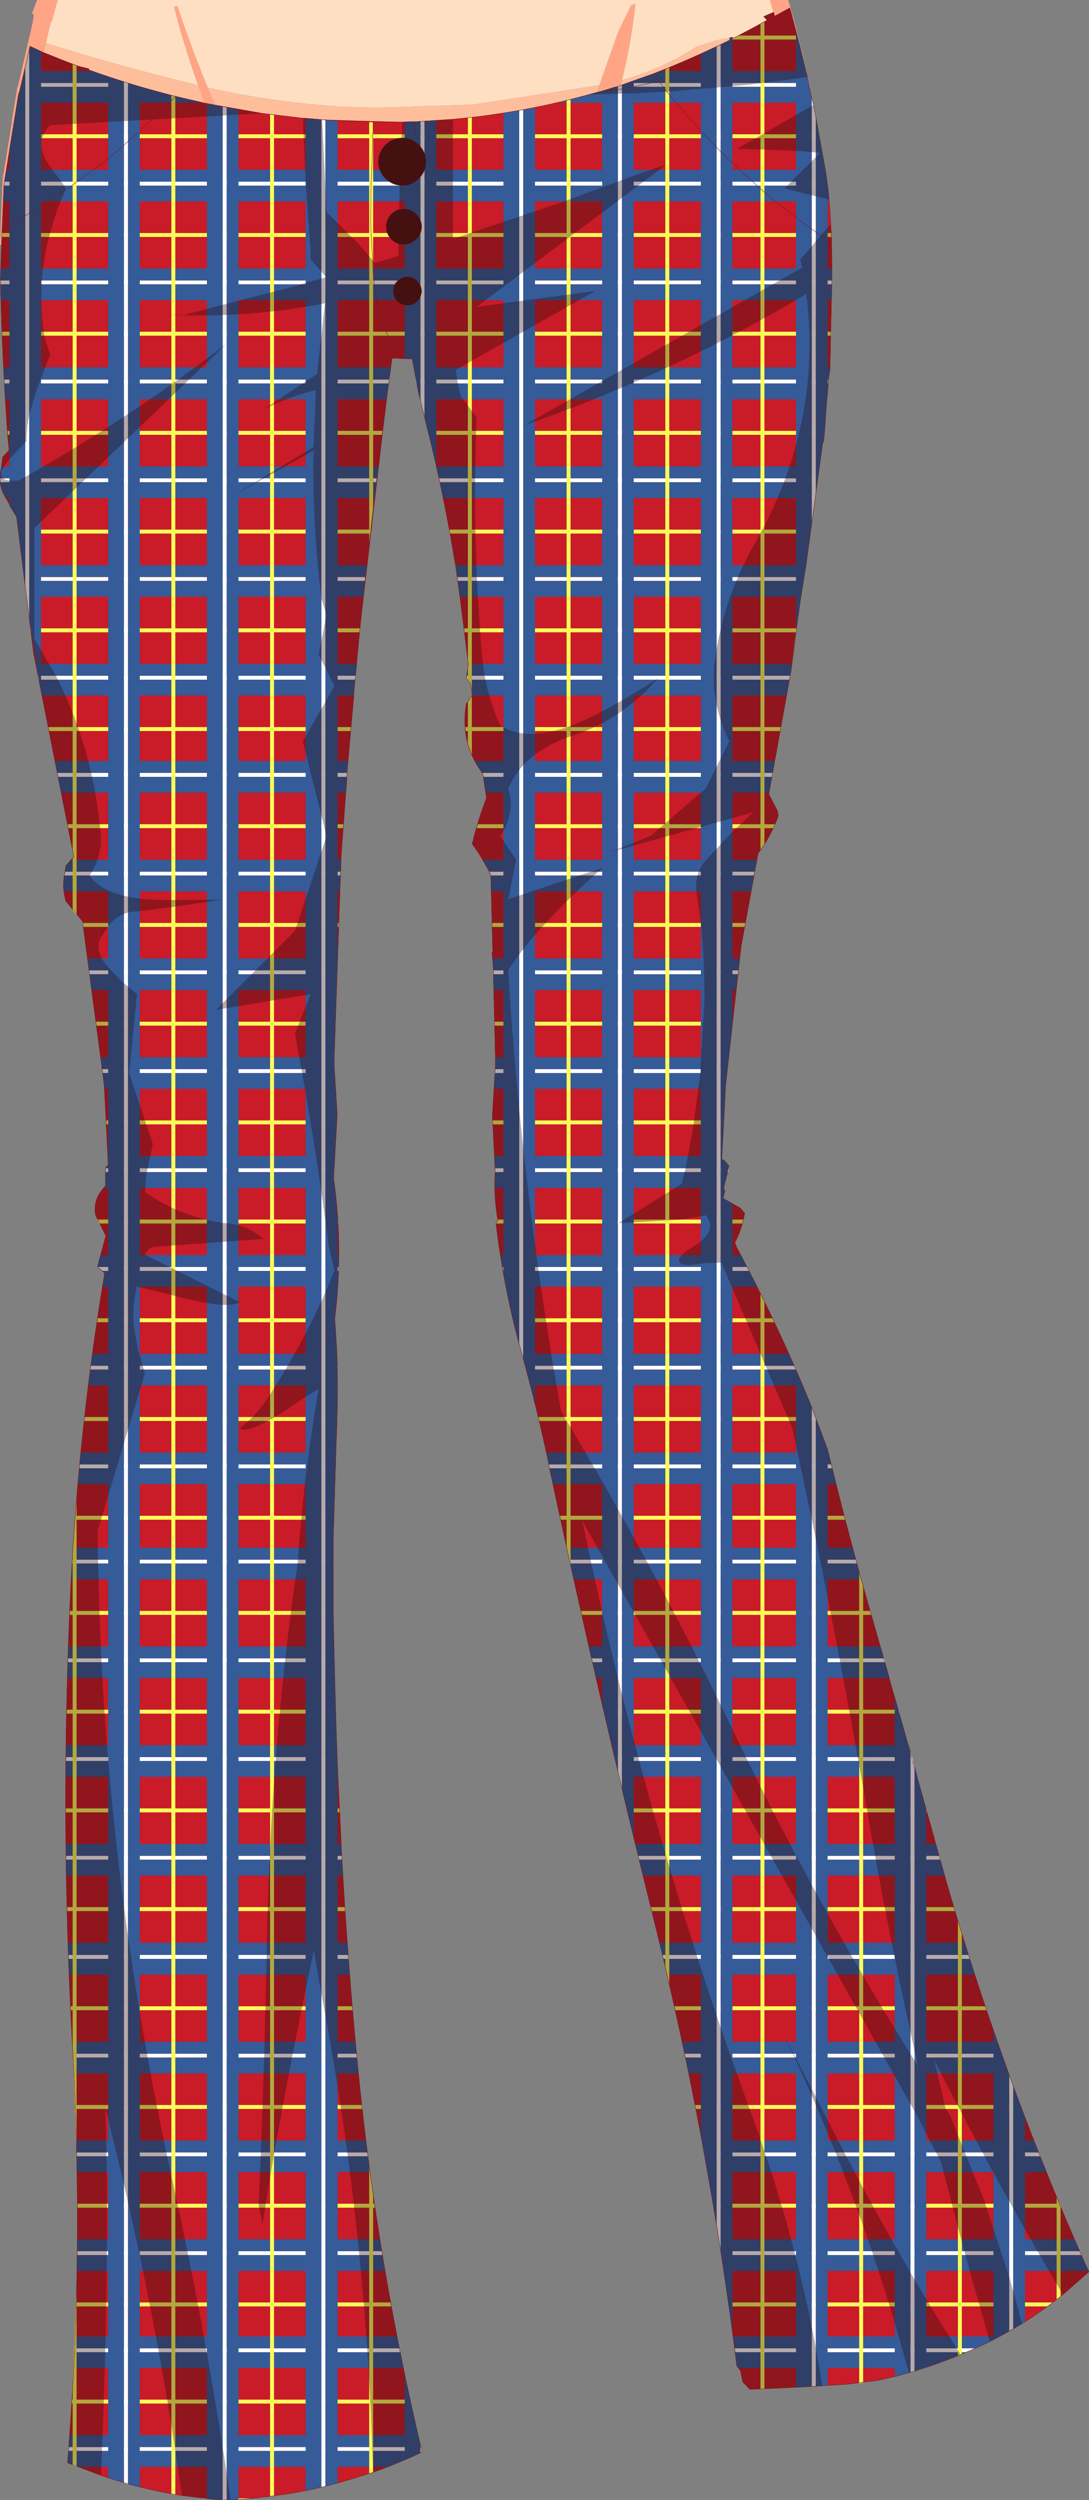<?xml version="1.0" encoding="UTF-8" standalone="no"?>
<svg xmlns:xlink="http://www.w3.org/1999/xlink" height="316.5px" width="137.9px" xmlns="http://www.w3.org/2000/svg">
  <rect width="100%" height="100%" fill="#808080" stroke="none"/>
  <g transform="matrix(1.0, 0.0, 0.0, 1.0, 68.95, 158.25)">
    <path d="M9.8 -148.1 Q11.0 -152.9 11.5 -157.75 L11.0 -157.6 9.35 -154.25 6.95 -147.45 5.85 -147.3 0.05 -146.4 -9.1 -145.0 -21.45 -144.6 -25.75 -144.75 Q-34.35 -145.3 -42.65 -147.15 -44.75 -152.25 -46.5 -157.5 L-46.9 -157.35 Q-45.6 -152.3 -43.85 -147.45 L-44.2 -147.55 Q-53.8 -149.85 -63.15 -152.8 L-62.65 -154.9 -62.6 -155.0 -62.6 -155.05 -62.55 -155.15 -62.55 -155.2 -62.5 -155.5 -62.4 -155.5 -61.65 -158.25 28.55 -158.25 29.0 -156.7 27.75 -156.15 28.2 -155.7 26.55 -154.8 23.9 -153.4 23.8 -153.55 23.45 -153.45 21.75 -153.15 19.2 -152.3 Q14.9 -149.5 9.8 -148.1" fill="#ffdfc1" fill-rule="evenodd" stroke="none"/>
    <path d="M6.95 -147.45 L9.35 -154.25 11.0 -157.6 11.5 -157.75 Q11.0 -152.9 9.8 -148.1 L9.65 -147.45 6.65 -146.55 6.95 -147.45 M29.0 -156.7 L28.55 -158.25 30.85 -158.25 31.0 -157.8 Q32.95 -150.85 34.3 -143.8 L34.05 -144.95 33.45 -147.7 33.3 -148.5 32.25 -152.8 31.15 -156.95 31.05 -157.25 29.15 -156.2 29.0 -156.7 M-61.65 -158.25 L-62.4 -155.5 -62.5 -155.5 -62.55 -155.2 -62.55 -155.15 -62.6 -155.05 -62.6 -155.0 -62.65 -154.9 -63.15 -152.8 -63.45 -151.6 -65.15 -152.4 -66.55 -146.35 -66.5 -146.5 -66.55 -146.5 -66.6 -146.35 -68.45 -134.9 -68.75 -127.25 -68.95 -127.25 -68.6 -135.75 -68.5 -136.55 -68.55 -135.9 -67.7 -141.2 -67.5 -142.65 -66.75 -147.2 -66.7 -147.35 -66.65 -147.35 -66.7 -147.2 -64.8 -155.45 -64.8 -155.55 -64.65 -156.35 -64.9 -156.55 -64.25 -158.25 -61.65 -158.25 M-43.85 -147.45 Q-45.6 -152.3 -46.9 -157.35 L-46.5 -157.5 Q-44.75 -152.25 -42.65 -147.15 L-41.7 -144.95 -43.05 -145.2 -43.85 -147.45" fill="#ffa586" fill-rule="evenodd" stroke="none"/>
    <path d="M9.8 -148.1 Q14.9 -149.5 19.2 -152.3 L21.75 -153.15 23.45 -153.45 23.45 -153.3 23.5 -153.2 Q18.65 -150.8 13.75 -148.9 L9.65 -147.45 9.8 -148.1 M-63.15 -152.8 Q-53.8 -149.85 -44.2 -147.55 L-43.85 -147.45 -43.05 -145.2 -46.7 -146.05 Q-52.3 -147.45 -57.7 -149.4 L-57.7 -149.55 -58.95 -149.85 Q-60.75 -150.5 -62.55 -151.25 L-63.45 -151.6 -63.15 -152.8 M-42.65 -147.15 Q-34.35 -145.3 -25.75 -144.75 L-21.45 -144.6 -9.1 -145.0 0.05 -146.4 5.85 -147.3 6.95 -147.45 6.65 -146.55 6.05 -146.4 5.7 -146.3 Q-2.8 -143.95 -11.6 -143.15 L-16.25 -142.85 -17.15 -142.85 -18.0 -142.8 -28.15 -143.1 -30.5 -143.3 -30.55 -143.3 -30.6 -143.3 -35.75 -143.9 -41.7 -144.95 -42.65 -147.15" fill="#febe9c" fill-rule="evenodd" stroke="none"/>
    <path d="M29.0 -156.7 L29.15 -156.2 31.05 -157.25 31.15 -156.95 32.25 -152.8 33.3 -148.5 33.45 -147.7 34.05 -144.95 34.3 -143.8 35.6 -136.55 35.9 -134.45 36.05 -133.0 36.25 -129.9 36.35 -128.1 36.35 -127.5 36.4 -125.1 36.4 -123.0 36.15 -111.4 36.0 -110.55 35.85 -108.5 35.7 -106.95 35.5 -104.0 35.35 -102.3 35.25 -102.3 33.1 -86.55 Q31.95 -80.05 31.25 -73.5 L28.4 -57.7 29.5 -55.6 29.6 -54.95 29.6 -54.9 Q28.6 -52.25 27.05 -50.2 L24.9 -38.45 22.95 -20.95 22.45 -11.5 22.8 -11.3 23.35 -10.65 22.7 -7.9 22.85 -7.4 22.6 -6.55 24.8 -5.3 25.35 -4.65 Q24.95 -2.45 24.1 -0.95 L24.3 -0.4 Q29.55 9.4 33.8 19.8 L35.85 25.25 Q38.6 36.65 41.9 48.0 L48.95 73.0 Q56.65 101.7 68.6 128.65 L68.95 129.35 65.65 132.25 Q63.15 134.25 60.45 135.95 L59.25 136.65 57.75 137.5 56.4 138.2 55.15 138.8 52.7 139.85 Q49.55 141.15 46.15 142.15 L44.7 142.55 42.3 143.1 38.35 143.6 35.2 143.8 32.75 143.95 29.6 144.1 26.0 144.25 25.1 143.3 24.8 141.85 24.35 141.3 Q20.8 112.7 13.75 84.4 6.7 56.0 0.6 27.5 L0.45 26.65 Q-1.0 19.85 -2.85 13.2 L-3.25 11.8 Q-5.25 4.25 -6.15 -3.4 L-5.9 -3.7 Q-6.45 -6.8 -6.25 -10.0 L-6.6 -17.05 -6.2 -23.6 -6.5 -35.9 -6.65 -37.65 -6.55 -37.7 -6.8 -47.5 Q-7.8 -49.55 -9.15 -51.4 -8.45 -54.4 -7.35 -57.2 L-7.8 -60.25 -8.2 -60.85 Q-10.7 -64.55 -9.9 -69.15 L-9.15 -70.25 -9.35 -71.7 -9.9 -72.4 -9.65 -74.15 -10.25 -79.05 -10.35 -79.85 -11.25 -86.6 -11.4 -87.4 Q-12.85 -96.4 -15.15 -105.25 L-16.0 -108.75 -16.15 -109.6 -16.65 -112.3 -16.75 -112.8 -17.5 -112.85 -18.1 -112.85 -18.9 -112.9 -19.1 -112.9 -19.3 -112.9 -19.5 -111.35 -19.65 -110.4 -20.05 -107.25 -20.15 -106.35 -23.4 -78.4 -24.05 -71.5 -24.15 -70.5 -24.15 -70.45 -24.15 -70.1 -25.0 -60.45 -25.05 -59.3 -25.25 -56.7 -25.55 -52.5 -25.6 -51.9 -25.7 -50.55 -25.75 -49.75 -26.65 -23.7 -26.25 -17.15 -26.7 -9.05 Q-25.45 -0.2 -26.55 8.65 L-26.3 12.75 Q-26.1 18.1 -26.35 23.6 L-26.75 36.7 -26.75 45.35 Q-26.6 58.55 -25.9 71.7 L-25.7 76.15 Q-24.95 90.05 -23.6 103.85 -21.15 128.5 -15.5 152.2 L-15.65 152.25 -16.8 152.8 -19.65 154.0 -21.7 154.75 -24.25 155.55 Q-28.15 156.75 -32.25 157.45 L-32.95 157.55 -35.65 157.9 -36.05 157.95 -36.3 158.0 -36.6 158.0 -37.9 158.15 -39.75 158.25 -41.25 158.25 -45.9 157.7 Q-51.05 156.9 -56.15 155.15 L-60.4 153.55 -60.25 151.6 Q-58.35 126.75 -59.75 101.3 -61.4 72.0 -60.0 42.85 -59.0 22.6 -55.7 2.95 L-56.6 2.1 -55.55 -1.8 -56.85 -4.4 Q-57.15 -6.1 -56.15 -7.45 L-55.6 -8.15 -55.6 -8.9 -55.6 -10.4 -55.25 -10.8 -55.75 -20.85 -58.5 -41.6 -60.6 -44.15 Q-61.05 -45.6 -60.85 -47.15 L-60.6 -48.65 -59.6 -49.8 -64.7 -75.55 -66.85 -92.8 -68.6 -95.9 Q-69.2 -97.4 -68.8 -98.95 L-68.6 -100.4 -67.8 -101.25 -67.95 -102.75 Q-68.7 -112.9 -68.9 -122.95 L-68.45 -134.9 -66.6 -146.35 -66.55 -146.5 -66.5 -146.5 -66.55 -146.35 -65.15 -152.4 -63.45 -151.6 -62.55 -151.25 Q-60.75 -150.5 -58.95 -149.85 L-57.7 -149.55 -57.7 -149.4 Q-52.3 -147.45 -46.7 -146.05 L-43.05 -145.2 -41.7 -144.95 -35.75 -143.9 -30.6 -143.3 -30.55 -143.3 -30.5 -143.3 -28.15 -143.1 -18.0 -142.8 -17.15 -142.85 -16.25 -142.85 -11.6 -143.15 Q-2.8 -143.95 5.7 -146.3 L6.05 -146.4 6.65 -146.55 9.65 -147.45 13.75 -148.9 Q18.65 -150.8 23.5 -153.2 L23.45 -153.3 23.45 -153.45 23.8 -153.55 23.9 -153.4 26.55 -154.8 28.2 -155.7 27.75 -156.15 29.0 -156.7 M-29.15 147.05 L-29.15 147.0 -29.15 147.05" fill="#c91b28" fill-rule="evenodd" stroke="none"/>
    <path d="M33.45 -147.75 L33.45 -147.7 33.55 -147.25 8.9 -147.25 9.65 -147.45 10.45 -147.75 33.45 -147.75 M35.8 -135.25 L35.85 -134.75 -68.45 -134.75 -68.45 -134.9 -68.4 -135.25 35.8 -135.25 M36.4 -122.75 L36.4 -122.25 -68.9 -122.25 -68.9 -122.75 36.4 -122.75 M35.95 -110.2 L35.9 -109.7 -16.2 -109.7 -16.3 -110.2 35.95 -110.2 M34.6 -97.7 L34.55 -97.2 -13.25 -97.2 -13.35 -97.7 34.6 -97.7 M32.9 -85.2 L32.8 -84.7 -11.0 -84.7 -11.05 -85.2 32.9 -85.2 M31.1 -72.7 L31.0 -72.2 -9.75 -72.2 -9.9 -72.4 -9.85 -72.7 31.1 -72.7 M28.9 -60.4 L28.8 -59.9 -7.75 -59.9 -7.8 -60.25 -7.9 -60.4 28.9 -60.4 M26.6 -47.9 L26.5 -47.4 -6.8 -47.4 -6.8 -47.5 -7.0 -47.9 26.6 -47.9 M24.55 -35.4 L24.5 -34.9 -6.5 -34.9 -6.5 -35.4 24.55 -35.4 M-6.3 -22.4 L-6.25 -22.9 23.15 -22.9 23.1 -22.4 -6.3 -22.4 M23.3 -10.35 L23.25 -9.85 -6.25 -9.85 -6.25 -10.0 -6.25 -10.35 23.3 -10.35 M-5.25 2.65 L-5.3 2.15 25.65 2.15 25.9 2.65 -5.25 2.65 M31.65 14.65 L31.85 15.15 -2.3 15.15 -2.45 14.65 31.65 14.65 M36.3 27.15 L36.45 27.65 0.65 27.65 0.6 27.5 0.55 27.15 36.3 27.15 M3.25 39.7 L3.15 39.2 39.45 39.2 39.55 39.7 3.25 39.7 M43.0 51.7 L43.15 52.2 6.1 52.2 5.95 51.7 43.0 51.7 M9.0 64.7 L8.85 64.2 46.55 64.2 46.7 64.7 9.0 64.7 M12.0 77.2 L11.85 76.7 50.0 76.7 50.15 77.2 12.0 77.2 M15.05 89.75 L14.95 89.25 53.7 89.25 53.85 89.75 15.05 89.75 M20.3 114.75 L20.2 114.25 62.6 114.25 62.8 114.75 20.3 114.75 M17.85 102.25 L17.75 101.75 57.9 101.75 58.05 102.25 17.85 102.25 M54.55 139.05 L53.4 139.55 24.15 139.55 24.1 139.05 54.55 139.05 M67.8 126.75 L68.0 127.25 22.4 127.25 22.35 126.75 67.8 126.75 M-66.2 -147.75 L-52.75 -147.75 -51.1 -147.25 -66.35 -147.25 -66.2 -147.75 M-19.65 -110.2 L-19.75 -109.7 -68.4 -109.7 -68.45 -110.2 -19.65 -110.2 M-68.95 -97.7 L-21.25 -97.7 -21.3 -97.2 -68.9 -97.2 -68.95 -97.7 M-22.7 -85.2 L-22.75 -84.7 -65.85 -84.7 -65.9 -85.2 -22.7 -85.2 M-64.05 -72.2 L-64.15 -72.7 -23.9 -72.7 -23.95 -72.2 -64.05 -72.2 M-25.0 -60.4 L-25.0 -59.9 -61.6 -59.9 -61.7 -60.4 -25.0 -60.4 M-26.25 -35.4 L-26.25 -34.9 -57.6 -34.9 -57.7 -35.4 -26.25 -35.4 M-25.8 -47.9 L-25.85 -47.4 -60.8 -47.4 -60.7 -47.9 -25.8 -47.9 M-55.95 -22.4 L-56.0 -22.9 -26.6 -22.9 -26.55 -22.4 -55.95 -22.4 M-55.6 -9.85 L-55.6 -10.35 -26.6 -10.35 -26.65 -9.85 -55.6 -9.85 M-26.05 2.15 L-26.05 2.65 -56.0 2.65 -56.55 2.15 -26.05 2.15 M-57.5 15.15 L-57.45 14.65 -26.2 14.65 -26.2 15.15 -57.5 15.15 M-26.5 27.15 L-26.5 27.65 -58.9 27.65 -58.85 27.15 -26.5 27.15 M-26.75 39.2 L-26.75 39.7 -59.8 39.7 -59.8 39.2 -26.75 39.2 M-26.65 51.7 L-26.65 52.2 -60.35 52.2 -60.35 51.7 -26.65 51.7 M-60.6 64.7 L-60.6 64.2 -26.25 64.2 -26.25 64.7 -60.6 64.7 M-60.6 77.2 L-60.6 76.7 -25.65 76.7 -25.65 77.2 -60.6 77.2 M-60.25 89.75 L-60.3 89.25 -24.85 89.25 -24.8 89.75 -60.25 89.75 M-23.8 101.75 L-23.75 102.25 -59.7 102.25 -59.7 101.75 -23.8 101.75 M-22.45 114.25 L-22.35 114.75 -59.25 114.75 -59.25 114.25 -22.45 114.25 M-20.6 126.75 L-20.55 127.25 -59.15 127.25 -59.15 126.75 -20.6 126.75 M-18.35 139.05 L-18.25 139.55 -59.5 139.55 -59.5 139.05 -18.35 139.05 M-60.3 152.05 L-60.25 151.6 -60.25 151.55 -15.65 151.55 -15.5 152.05 -60.3 152.05" fill="#ffffff" fill-rule="evenodd" stroke="none"/>
    <path d="M10.45 -147.75 L13.75 -148.9 14.6 -149.25 33.1 -149.25 33.3 -148.5 33.45 -147.75 10.45 -147.75 M33.55 -147.25 L34.0 -145.25 1.6 -145.25 5.7 -146.3 6.05 -146.4 6.65 -146.55 8.9 -147.25 33.55 -147.25 M-68.4 -135.25 L-68.15 -136.75 35.55 -136.75 35.6 -136.55 35.8 -135.25 -68.4 -135.25 M35.85 -134.75 L35.9 -134.45 36.05 -133.0 36.05 -132.75 -68.55 -132.75 -68.45 -134.75 35.85 -134.75 M36.4 -122.25 L36.35 -120.25 -68.85 -120.25 -68.9 -122.25 36.4 -122.25 M-68.9 -122.75 L-68.9 -122.95 -68.85 -124.25 36.4 -124.25 36.4 -123.0 36.4 -122.75 -68.9 -122.75 M-16.3 -110.2 L-16.55 -111.75 36.15 -111.75 36.15 -111.4 36.0 -110.55 35.95 -110.2 -16.3 -110.2 M35.9 -109.7 L35.85 -108.5 35.75 -107.7 -15.75 -107.7 -16.0 -108.75 -16.15 -109.6 -16.2 -109.7 35.9 -109.7 M34.55 -97.2 L34.25 -95.2 -12.8 -95.2 -13.25 -97.2 34.55 -97.2 M-13.35 -97.7 L-13.65 -99.2 34.8 -99.2 34.6 -97.7 -13.35 -97.7 M-11.05 -85.2 L-11.25 -86.6 -11.3 -86.7 33.15 -86.7 33.1 -86.55 32.9 -85.2 -11.05 -85.2 M32.8 -84.7 L32.5 -82.7 -10.7 -82.7 -11.0 -84.7 32.8 -84.7 M-9.85 -72.7 L-9.65 -74.15 -9.65 -74.2 31.35 -74.2 31.25 -73.5 31.1 -72.7 -9.85 -72.7 M31.0 -72.2 L30.65 -70.2 -9.15 -70.2 -9.15 -70.25 -9.35 -71.7 -9.75 -72.2 31.0 -72.2 M28.8 -59.9 L28.4 -57.9 -7.45 -57.9 -7.75 -59.9 28.8 -59.9 M-7.9 -60.4 L-8.2 -60.85 -8.8 -61.9 29.15 -61.9 28.9 -60.4 -7.9 -60.4 M-7.0 -47.9 L-7.85 -49.4 26.9 -49.4 26.6 -47.9 -7.0 -47.9 M26.5 -47.4 L26.15 -45.4 -6.75 -45.4 -6.8 -47.4 26.5 -47.4 M-6.5 -35.4 L-6.5 -35.9 -6.6 -36.9 24.7 -36.9 24.55 -35.4 -6.5 -35.4 M24.5 -34.9 L24.25 -32.9 -6.45 -32.9 -6.5 -34.9 24.5 -34.9 M23.1 -22.4 L22.9 -20.4 -6.4 -20.4 -6.3 -22.4 23.1 -22.4 M-6.25 -22.9 L-6.25 -24.4 23.35 -24.4 23.15 -22.9 -6.25 -22.9 M-6.25 -10.35 L-6.35 -11.9 22.5 -11.9 22.45 -11.5 22.8 -11.3 23.35 -10.65 23.3 -10.35 -6.25 -10.35 M23.25 -9.85 L22.7 -7.9 22.7 -7.85 -6.3 -7.85 -6.25 -9.85 23.25 -9.85 M25.9 2.65 L26.95 4.65 -4.85 4.65 -5.25 2.65 25.9 2.65 M-5.3 2.15 L-5.55 0.65 24.9 0.65 25.65 2.15 -5.3 2.15 M-2.45 14.65 L-2.85 13.2 -2.85 13.15 30.95 13.15 31.65 14.65 -2.45 14.65 M31.85 15.15 L32.7 17.15 -1.8 17.15 -2.3 15.15 31.85 15.15 M0.55 27.15 L0.45 26.65 0.25 25.65 35.95 25.65 36.3 27.15 0.55 27.15 M36.45 27.65 L36.95 29.65 1.05 29.65 0.65 27.65 36.45 27.65 M39.55 39.7 L40.1 41.7 3.7 41.7 3.25 39.7 39.55 39.7 M3.15 39.2 L2.85 37.7 39.05 37.7 39.45 39.2 3.15 39.2 M5.95 51.7 L5.6 50.2 42.55 50.2 43.0 51.7 5.95 51.7 M43.15 52.2 L43.7 54.2 6.55 54.2 6.1 52.2 43.15 52.2 M46.7 64.7 L47.25 66.7 9.45 66.7 9.0 64.7 46.7 64.7 M8.85 64.2 L8.5 62.7 46.15 62.7 46.55 64.2 8.85 64.2 M11.85 76.7 L11.5 75.2 49.55 75.2 50.0 76.7 11.85 76.7 M50.15 77.2 L50.7 79.2 12.5 79.2 12.0 77.2 50.15 77.2 M14.95 89.25 L14.55 87.7 53.25 87.7 53.7 89.25 14.95 89.25 M53.85 89.75 L54.5 91.75 15.55 91.75 15.05 89.75 53.85 89.75 M62.8 114.75 L63.6 116.75 20.65 116.75 20.3 114.75 62.8 114.75 M20.2 114.25 L19.95 112.75 62.0 112.75 62.6 114.25 20.2 114.25 M58.05 102.25 L58.8 104.25 18.25 104.25 17.85 102.25 58.05 102.25 M17.75 101.75 L17.4 100.25 57.35 100.25 57.9 101.75 17.75 101.75 M53.4 139.55 L52.7 139.85 48.1 141.55 24.6 141.55 24.35 141.3 24.15 139.55 53.4 139.55 M24.1 139.05 L23.9 137.55 57.6 137.55 56.4 138.2 55.15 138.8 54.55 139.05 24.1 139.05 M68.0 127.25 L68.6 128.65 68.9 129.25 22.7 129.25 22.4 127.25 68.0 127.25 M22.35 126.75 L22.1 125.25 67.15 125.25 67.8 126.75 22.35 126.75 M-66.2 -147.75 L-65.85 -149.25 -57.3 -149.25 -52.75 -147.75 -66.2 -147.75 M-51.1 -147.25 L-46.7 -146.05 -43.15 -145.25 -66.8 -145.25 -66.6 -146.35 -66.55 -146.5 -66.5 -146.5 -66.55 -146.35 -66.35 -147.25 -51.1 -147.25 M-68.45 -110.2 L-68.5 -111.75 -19.45 -111.75 -19.5 -111.35 -19.65 -110.4 -19.65 -110.2 -68.45 -110.2 M-19.75 -109.7 L-20.0 -107.7 -68.3 -107.7 -68.4 -109.7 -19.75 -109.7 M-68.95 -97.7 L-68.8 -98.95 -68.7 -99.2 -21.05 -99.2 -21.25 -97.7 -68.95 -97.7 M-21.3 -97.2 L-21.55 -95.2 -68.25 -95.2 -68.6 -95.9 -68.9 -97.2 -21.3 -97.2 M-65.9 -85.2 L-66.1 -86.7 -22.5 -86.7 -22.7 -85.2 -65.9 -85.2 M-22.75 -84.7 L-22.95 -82.7 -65.6 -82.7 -65.85 -84.7 -22.75 -84.7 M-23.95 -72.2 L-24.05 -71.5 -24.15 -70.5 -24.15 -70.45 -24.15 -70.2 -63.65 -70.2 -64.05 -72.2 -23.95 -72.2 M-64.15 -72.7 L-64.4 -74.2 -23.75 -74.2 -23.9 -72.7 -64.15 -72.7 M-25.0 -59.9 L-25.05 -59.3 -25.15 -57.9 -61.2 -57.9 -61.6 -59.9 -25.0 -59.9 M-61.7 -60.4 L-62.0 -61.9 -24.85 -61.9 -25.0 -60.45 -25.0 -60.4 -61.7 -60.4 M-57.7 -35.4 L-57.9 -36.9 -26.2 -36.9 -26.25 -35.4 -57.7 -35.4 M-26.25 -34.9 L-26.35 -32.9 -57.35 -32.9 -57.6 -34.9 -26.25 -34.9 M-60.7 -47.9 L-60.6 -48.65 -59.95 -49.4 -25.75 -49.4 -25.8 -47.9 -60.7 -47.9 M-25.85 -47.4 L-25.9 -45.4 -60.85 -45.4 -60.85 -47.15 -60.8 -47.4 -25.85 -47.4 M-26.55 -22.4 L-26.45 -20.4 -55.75 -20.4 -55.95 -22.4 -26.55 -22.4 M-56.0 -22.9 L-56.2 -24.4 -26.6 -24.4 -26.6 -22.9 -56.0 -22.9 M-55.6 -10.35 L-55.6 -10.4 -55.25 -10.8 -55.3 -11.9 -26.55 -11.9 -26.6 -10.35 -55.6 -10.35 M-26.65 -9.85 L-26.7 -9.05 -26.55 -7.85 -55.8 -7.85 -55.6 -8.15 -55.6 -8.9 -55.6 -9.85 -26.65 -9.85 M-26.05 2.65 L-26.15 4.65 -55.95 4.65 -55.7 2.95 -56.0 2.65 -26.05 2.65 M-56.55 2.15 L-56.6 2.1 -56.25 0.65 -26.05 0.65 -26.05 2.15 -56.55 2.15 M-26.2 15.15 L-26.2 17.15 -57.75 17.15 -57.5 15.15 -26.2 15.15 M-57.45 14.65 L-57.25 13.15 -26.25 13.15 -26.2 14.65 -57.45 14.65 M-26.5 27.65 L-26.6 29.65 -59.1 29.65 -58.9 27.65 -26.5 27.65 M-58.85 27.15 L-58.7 25.65 -26.45 25.65 -26.5 27.15 -58.85 27.15 M-26.75 39.7 L-26.75 41.7 -59.95 41.7 -59.8 39.7 -26.75 39.7 M-59.8 39.2 L-59.7 37.7 -26.75 37.7 -26.75 39.2 -59.8 39.2 M-60.35 51.7 L-60.3 50.2 -26.65 50.2 -26.65 51.7 -60.35 51.7 M-26.65 52.2 L-26.6 54.2 -60.4 54.2 -60.35 52.2 -26.65 52.2 M-26.25 64.7 L-26.15 66.7 -60.65 66.7 -60.6 64.7 -26.25 64.7 M-60.6 64.2 L-60.6 62.7 -26.3 62.7 -26.25 64.2 -60.6 64.2 M-60.6 76.7 L-60.6 75.2 -25.75 75.2 -25.7 76.15 -25.65 76.7 -60.6 76.7 M-25.65 77.2 L-25.5 79.2 -60.55 79.2 -60.6 77.2 -25.65 77.2 M-60.3 89.25 L-60.35 87.7 -24.95 87.7 -24.85 89.25 -60.3 89.25 M-24.8 89.75 L-24.65 91.75 -60.2 91.75 -60.25 89.75 -24.8 89.75 M-23.75 102.25 L-23.6 103.85 -23.55 104.25 -59.6 104.25 -59.7 102.25 -23.75 102.25 M-59.7 101.75 L-59.75 101.3 -59.8 100.25 -23.95 100.25 -23.8 101.75 -59.7 101.75 M-22.35 114.75 L-22.1 116.75 -59.2 116.75 -59.25 114.75 -22.35 114.75 M-59.25 114.25 L-59.25 112.75 -22.6 112.75 -22.45 114.25 -59.25 114.25 M-20.55 127.25 L-20.2 129.25 -59.2 129.25 -59.15 127.25 -20.55 127.25 M-59.15 126.75 L-59.15 125.25 -20.85 125.25 -20.6 126.75 -59.15 126.75 M-18.25 139.55 L-17.85 141.55 -59.6 141.55 -59.5 139.55 -18.25 139.55 M-59.5 139.05 L-59.45 137.55 -18.65 137.55 -18.35 139.05 -59.5 139.05 M-60.25 151.55 L-60.15 150.05 -16.0 150.05 -15.65 151.55 -60.25 151.55 M-15.5 152.05 L-15.5 152.2 -15.65 152.25 -16.8 152.8 -19.65 154.0 -19.85 154.05 -59.15 154.05 -60.4 153.55 -60.3 152.05 -15.5 152.05" fill="#355b99" fill-rule="evenodd" stroke="none"/>
    <path d="M24.55 -153.75 L32.0 -153.75 32.15 -153.25 23.45 -153.25 23.45 -153.3 23.45 -153.45 23.8 -153.55 23.9 -153.4 24.55 -153.75 M34.85 -140.75 L-67.5 -140.75 -67.45 -141.25 34.75 -141.25 34.85 -140.75 M36.35 -128.25 L-68.7 -128.25 -68.7 -128.75 36.3 -128.75 36.35 -128.25 M36.3 -115.75 L-68.7 -115.75 -68.7 -116.25 36.3 -116.25 36.3 -115.75 M35.45 -103.2 L-14.6 -103.2 -14.75 -103.7 35.45 -103.7 35.45 -103.2 M33.65 -90.7 L-11.95 -90.7 -12.05 -91.2 33.75 -91.2 33.65 -90.7 M31.85 -78.2 L-10.15 -78.2 -10.2 -78.7 31.9 -78.7 31.85 -78.2 M29.85 -65.7 L-10.0 -65.7 -10.05 -66.2 29.95 -66.2 29.85 -65.7 M29.0 -53.4 L-8.6 -53.4 -8.45 -53.9 29.2 -53.9 29.0 -53.4 M25.35 -40.9 L-6.65 -40.9 -6.65 -41.4 25.45 -41.4 25.35 -40.9 M23.75 -28.4 L-6.35 -28.4 -6.35 -28.9 23.8 -28.9 23.75 -28.4 M22.7 -15.9 L-6.55 -15.9 -6.6 -16.4 22.7 -16.4 22.7 -15.9 M25.05 -3.35 L-6.15 -3.35 -6.15 -3.4 -5.9 -3.7 -5.95 -3.85 25.2 -3.85 25.05 -3.35 M41.4 46.2 L4.7 46.2 4.6 45.7 41.25 45.7 41.4 46.2 M29.1 9.15 L-3.9 9.15 -4.0 8.65 28.9 8.65 29.1 9.15 M34.5 21.65 L-0.65 21.65 -0.8 21.15 34.3 21.15 34.5 21.65 M1.95 33.65 L37.95 33.65 38.1 34.15 2.05 34.15 1.95 33.65 M7.45 58.2 L44.85 58.2 45.0 58.7 7.6 58.7 7.45 58.2 M10.4 70.7 L48.35 70.7 48.45 71.2 10.55 71.2 10.4 70.7 M13.45 83.2 L51.85 83.2 52.0 83.7 13.6 83.7 13.45 83.2 M16.45 95.75 L55.8 95.75 56.0 96.25 16.55 96.25 16.45 95.75 M65.45 121.25 L21.45 121.25 21.35 120.75 65.25 120.75 65.45 121.25 M60.45 108.75 L19.15 108.75 19.05 108.25 60.25 108.25 60.45 108.75 M63.65 133.75 L23.35 133.75 23.3 133.25 64.35 133.25 63.65 133.75 M-68.0 -103.7 L-20.5 -103.7 -20.55 -103.2 -67.95 -103.2 -68.0 -103.7 M-22.05 -90.7 L-66.6 -90.7 -66.65 -91.2 -22.0 -91.2 -22.05 -90.7 M-23.4 -78.4 L-23.4 -78.2 -65.0 -78.2 -65.1 -78.7 -23.35 -78.7 -23.4 -78.4 M-24.55 -65.7 L-62.75 -65.7 -62.85 -66.2 -24.5 -66.2 -24.55 -65.7 M-25.5 -53.4 L-60.3 -53.4 -60.4 -53.9 -25.45 -53.9 -25.5 -53.4 M-58.5 -41.4 L-26.05 -41.4 -26.05 -40.9 -58.4 -40.9 -58.5 -41.4 M-56.8 -28.9 L-26.45 -28.9 -26.5 -28.4 -56.75 -28.4 -56.8 -28.9 M-55.55 -16.4 L-26.3 -16.4 -26.35 -15.9 -55.5 -15.9 -55.55 -16.4 M-56.6 -3.85 L-26.15 -3.85 -26.15 -3.35 -56.4 -3.35 -56.6 -3.85 M-26.5 9.15 L-56.65 9.15 -56.6 8.65 -26.55 8.65 -26.5 9.15 M-26.25 21.65 L-58.3 21.65 -58.25 21.15 -26.25 21.15 -26.25 21.65 M-26.7 34.15 L-59.45 34.15 -59.4 33.65 -26.7 33.65 -26.7 34.15 M-26.75 46.2 L-60.15 46.2 -60.1 45.7 -26.75 45.7 -26.75 46.2 M-60.5 58.2 L-26.45 58.2 -26.45 58.7 -60.5 58.7 -60.5 58.2 M-60.65 70.7 L-25.95 70.7 -25.95 71.2 -60.65 71.2 -60.65 70.7 M-60.45 83.2 L-25.25 83.2 -25.25 83.7 -60.45 83.7 -60.45 83.2 M-60.0 95.75 L-24.35 95.75 -24.3 96.25 -60.0 96.25 -60.0 95.75 M-23.05 108.75 L-59.4 108.75 -59.4 108.25 -23.1 108.25 -23.05 108.75 M-21.45 121.25 L-59.15 121.25 -59.15 120.75 -21.55 120.75 -21.45 121.25 M-16.9 146.05 L-59.85 146.05 -59.85 145.55 -17.0 145.55 -16.9 146.05 M-19.4 133.75 L-59.3 133.75 -59.3 133.25 -19.5 133.25 -19.4 133.75 M-43.35 158.05 L-37.1 158.05 -37.9 158.15 -39.75 158.25 -41.25 158.25 -43.35 158.05" fill="#fbfb59" fill-rule="evenodd" stroke="none"/>
    <path d="M22.3 -152.6 L23.5 -153.2 23.45 -153.3 23.45 -153.45 23.8 -153.55 23.8 -28.8 22.95 -20.95 22.45 -11.5 22.8 -11.3 23.35 -10.65 22.7 -7.9 22.85 -7.4 22.6 -6.55 23.8 -5.9 23.8 137.05 22.3 126.65 22.3 -152.6 M21.8 123.55 L19.8 112.1 19.8 -151.45 21.8 -152.35 21.8 123.55 M33.85 -92.1 L33.1 -86.55 31.85 -78.5 31.85 -154.3 32.25 -152.8 33.3 -148.5 33.45 -147.7 33.85 -145.9 33.85 -92.1 M34.35 -143.5 L35.6 -136.55 35.85 -134.8 35.85 -108.85 35.85 -108.5 35.7 -106.95 35.5 -104.0 35.35 -102.3 35.25 -102.3 34.35 -95.8 34.35 -143.5 M9.8 -147.5 L11.3 -148.05 11.3 74.45 9.8 68.2 9.8 -147.5 M9.3 66.1 L7.3 57.55 7.3 -146.75 9.3 -147.35 9.3 66.1 M34.35 21.3 L35.85 25.25 35.85 25.35 35.85 143.75 35.2 143.8 34.35 143.85 34.35 21.3 M33.85 143.9 L32.75 143.95 31.85 144.0 31.85 15.2 33.8 19.8 33.85 19.95 33.85 143.9 M46.85 65.35 L48.35 70.8 48.35 141.45 46.85 141.95 46.85 65.35 M46.35 142.1 L46.15 142.15 44.7 142.55 44.35 142.65 44.35 56.5 46.35 63.55 46.35 142.1 M59.35 105.85 L60.85 109.85 60.85 135.65 60.45 135.95 59.35 136.6 59.35 105.85 M58.85 136.85 L57.75 137.5 56.85 137.95 56.85 98.8 58.85 104.45 58.85 136.85 M-65.25 -151.95 L-65.15 -152.4 -63.75 -151.75 -63.75 -70.7 -65.25 -79.9 -65.25 -151.95 M-65.75 -83.85 L-66.85 -92.8 -67.75 -94.15 -67.75 -139.4 -66.6 -146.35 -66.55 -146.5 -66.5 -146.5 -66.55 -146.35 -65.75 -149.8 -65.75 -83.85 M-52.75 -147.75 L-51.25 -147.3 -51.25 156.65 -52.75 156.25 -52.75 -147.75 M-53.25 156.1 L-55.25 155.45 -55.25 -148.55 -53.25 -147.9 -53.25 156.1 M-40.75 158.25 L-41.25 158.25 -42.75 158.15 -42.75 -145.15 -41.7 -144.95 -40.75 -144.75 -40.75 158.25 M-40.25 -144.65 L-38.75 -144.4 -38.75 158.2 -39.75 158.25 -40.25 158.25 -40.25 -144.65 M-2.7 -144.35 L-1.2 -144.65 -1.2 19.55 -2.7 13.75 -2.7 -144.35 M-3.2 11.95 L-3.25 11.8 Q-4.4 7.4 -5.2 3.0 L-5.2 -143.95 -3.2 -144.25 -3.2 11.95 M-15.7 -107.45 L-16.0 -108.75 -16.15 -109.6 -16.65 -112.3 -16.75 -112.8 -17.5 -112.85 -17.7 -112.85 -17.7 -142.8 -17.15 -142.85 -16.25 -142.85 -15.7 -142.9 -15.7 -107.45 M-15.2 -142.9 L-13.7 -143.0 -13.7 -99.25 -15.15 -105.25 -15.2 -105.45 -15.2 -142.9 M-27.75 -143.05 L-26.2 -142.95 -26.2 -37.1 -26.65 -23.7 -26.25 -17.15 -26.7 -9.05 -26.2 -4.2 -26.2 4.95 -26.55 8.65 -26.3 12.75 Q-26.1 18.1 -26.35 23.6 L-26.75 36.7 -26.75 45.35 -26.2 65.8 -26.2 156.1 -27.75 156.5 -27.75 -143.05 M-28.25 156.65 L-30.25 157.05 -30.25 -143.25 -28.25 -143.1 -28.25 156.65 M-15.7 152.3 L-16.8 152.8 -17.7 153.2 -17.7 142.4 -15.7 151.35 -15.7 152.3" fill="#355b99" fill-rule="evenodd" stroke="none"/>
    <path d="M22.3 126.65 L21.8 123.55 21.8 -152.35 22.3 -152.6 22.3 126.65 M33.85 -145.9 L34.05 -144.95 34.3 -143.8 34.35 -143.5 34.35 -95.8 33.85 -92.1 33.85 -145.9 M9.8 68.2 L9.3 66.1 9.3 -147.35 9.65 -147.45 9.8 -147.5 9.8 68.2 M34.35 143.85 L33.85 143.9 33.85 19.95 34.35 21.3 34.35 143.85 M46.35 63.55 L46.85 65.35 46.85 141.95 46.35 142.1 46.35 63.55 M58.85 104.45 L59.35 105.85 59.35 136.6 59.25 136.65 58.85 136.85 58.85 104.45 M-65.25 -79.9 L-65.75 -83.85 -65.75 -149.8 -65.25 -151.95 -65.25 -79.9 M-53.25 -147.9 L-52.75 -147.75 -52.75 156.25 -53.25 156.1 -53.25 -147.9 M-40.75 -144.75 L-40.25 -144.65 -40.25 158.25 -40.75 158.25 -40.75 -144.75 M-3.2 -144.25 L-2.7 -144.35 -2.7 13.75 -2.85 13.2 -3.2 11.95 -3.2 -144.25 M-15.7 -142.9 L-15.2 -142.9 -15.2 -105.45 -15.7 -107.45 -15.7 -142.9 M-28.25 -143.1 L-28.15 -143.1 -27.75 -143.05 -27.75 156.5 -28.25 156.65 -28.25 -143.1 M-15.7 151.35 L-15.5 152.2 -15.65 152.25 -15.7 152.3 -15.7 151.35" fill="#ffffff" fill-rule="evenodd" stroke="none"/>
    <path d="M15.8 -149.7 L15.8 92.95 15.3 90.8 15.3 -149.5 15.8 -149.7 M27.75 -156.15 L27.85 -156.2 27.85 -156.05 27.75 -156.15 M27.85 -155.5 L27.85 -51.35 27.35 -50.65 27.35 -155.25 27.85 -155.5 M3.3 -145.65 L3.3 39.9 2.8 37.65 2.8 -145.55 3.3 -145.65 M27.85 6.55 L27.85 144.2 27.35 144.2 27.35 5.55 27.85 6.55 M40.35 42.6 L40.35 143.4 39.85 143.5 39.85 40.8 40.35 42.6 M52.85 86.55 L52.85 139.8 52.7 139.85 52.35 140.0 52.35 84.9 52.85 86.55 M65.35 121.1 L65.35 132.5 64.85 132.9 64.85 119.9 65.35 121.1 M-59.25 -149.95 L-59.25 -42.4 -59.75 -43.0 -59.75 -49.65 -59.6 -49.8 -59.75 -50.45 -59.75 -150.15 -59.25 -149.95 M-46.75 -146.05 L-46.75 157.6 -47.25 157.5 -47.25 -146.2 -46.75 -146.05 M-9.2 -143.4 L-9.2 -70.6 -9.35 -71.7 -9.7 -72.1 -9.7 -73.8 -9.65 -74.15 -9.7 -74.55 -9.7 -143.35 -9.2 -143.4 M-21.7 -142.8 L-21.7 -93.95 -22.2 -89.6 -22.2 -142.8 -21.7 -142.8 M-34.25 -143.7 L-34.25 157.75 -34.75 157.8 -34.75 -143.75 -34.25 -143.7 M-9.2 -70.15 L-9.2 -62.65 -9.7 -64.05 -9.7 -69.4 -9.2 -70.15 M-59.25 31.4 L-59.25 114.2 -59.75 101.3 -59.75 38.35 -59.25 31.4 M-21.7 119.65 L-21.7 154.75 -22.2 154.9 -22.2 116.0 -21.7 119.65 M-59.25 131.1 L-59.25 154.05 -59.75 153.85 -59.75 143.8 -59.25 131.1" fill="#fbfb59" fill-rule="evenodd" stroke="none"/>
    <path d="M29.15 -156.2 L31.05 -157.25 31.15 -156.95 32.25 -152.8 33.3 -148.5 31.1 -148.2 25.65 -147.5 15.5 -146.65 11.65 -146.45 9.35 -146.4 6.55 -146.3 5.7 -146.3 6.05 -146.4 6.65 -146.55 9.65 -147.45 13.75 -148.9 Q18.65 -150.8 23.5 -153.2 L23.45 -153.3 23.45 -153.45 23.8 -153.55 23.9 -153.4 26.55 -154.8 28.2 -155.7 27.75 -156.15 29.0 -156.7 29.15 -156.2 M34.05 -144.95 L34.3 -143.8 35.6 -136.55 35.9 -134.45 36.05 -133.0 35.95 -133.0 30.55 -134.35 30.4 -134.4 34.9 -138.9 32.65 -139.1 28.3 -139.3 24.6 -139.4 24.4 -139.4 34.05 -144.95 M32.4 -125.4 L36.25 -129.9 36.35 -128.1 36.35 -127.5 36.4 -125.1 36.4 -123.0 36.15 -111.4 36.0 -110.55 35.85 -108.5 35.7 -106.95 35.5 -104.0 35.35 -102.3 35.25 -102.3 33.1 -86.55 Q31.95 -80.05 31.25 -73.5 L28.4 -57.7 29.5 -55.6 29.6 -54.95 29.6 -54.9 Q28.6 -52.25 27.05 -50.2 L24.9 -38.45 22.95 -20.95 22.45 -11.5 22.8 -11.3 23.35 -10.65 22.7 -7.9 22.85 -7.4 22.6 -6.55 24.8 -5.3 25.35 -4.65 Q24.95 -2.45 24.1 -0.95 L24.3 -0.4 Q29.55 9.4 33.8 19.8 L35.85 25.25 Q38.6 36.65 41.9 48.0 L48.95 73.0 Q56.65 101.7 68.6 128.65 L68.95 129.35 65.65 132.25 63.9 129.3 Q56.2 116.1 49.35 102.55 L50.8 108.75 51.35 109.55 55.7 120.4 58.95 130.35 59.55 132.5 60.45 135.95 59.25 136.65 57.75 137.5 56.4 138.2 55.2 134.0 Q52.55 124.8 50.25 115.55 L46.95 109.2 4.8 34.3 Q12.55 72.05 25.95 108.7 31.7 124.35 34.5 139.75 L35.2 143.8 32.75 143.95 29.6 144.1 26.0 144.25 25.1 143.3 24.8 141.85 24.35 141.3 Q20.8 112.7 13.75 84.4 6.7 56.0 0.6 27.5 L0.45 26.65 Q-1.0 19.85 -2.85 13.2 L-3.25 11.8 Q-5.25 4.25 -6.15 -3.4 L-5.9 -3.7 Q-6.45 -6.8 -6.25 -10.0 L-6.6 -17.05 -6.2 -23.6 -6.5 -35.9 -6.65 -37.65 -6.55 -37.7 -6.8 -47.5 Q-7.8 -49.55 -9.15 -51.4 -8.45 -54.4 -7.35 -57.2 L-7.8 -60.25 -8.2 -60.85 Q-10.7 -64.55 -9.9 -69.15 L-9.15 -70.25 -9.35 -71.7 -9.9 -72.4 -9.65 -74.15 -10.25 -79.05 -10.35 -79.85 -11.25 -86.6 -11.4 -87.4 Q-12.85 -96.4 -15.15 -105.25 L-16.0 -108.75 -16.15 -109.6 -16.65 -112.3 -16.75 -112.8 -17.5 -112.85 -18.1 -112.85 -18.9 -112.9 -19.1 -112.9 -19.3 -112.9 -19.5 -111.35 -19.65 -110.4 -20.05 -107.25 -20.15 -106.35 -23.4 -78.4 -24.05 -71.5 -24.15 -70.5 -24.15 -70.45 -24.15 -70.1 -25.0 -60.45 -25.05 -59.3 -25.25 -56.7 -25.55 -52.5 -25.6 -51.9 -25.7 -50.55 -25.75 -49.75 -26.65 -23.7 -26.25 -17.15 -26.7 -9.05 Q-25.45 -0.2 -26.55 8.65 L-26.3 12.75 Q-26.1 18.1 -26.35 23.6 L-26.75 36.7 -26.75 45.35 Q-26.6 58.55 -25.9 71.7 L-25.7 76.15 Q-24.95 90.05 -23.6 103.85 -21.15 128.5 -15.5 152.2 L-15.65 152.25 -16.8 152.8 -19.65 154.0 -21.7 154.75 -21.85 150.45 Q-22.9 122.55 -28.05 95.25 L-28.45 93.15 -29.2 88.6 -29.65 90.75 Q-33.7 110.15 -35.7 123.35 L-36.2 120.95 Q-35.45 104.25 -35.15 87.55 -34.7 63.25 -31.25 39.6 -30.5 28.65 -28.6 17.6 L-30.5 18.75 Q-37.15 23.45 -38.6 22.6 -36.5 20.95 -35.15 18.9 -29.9 10.9 -26.6 2.6 L-27.3 -0.4 Q-29.05 -13.85 -31.6 -27.4 L-29.6 -32.4 -41.6 -30.4 -31.6 -40.4 -27.6 -52.4 -30.6 -64.4 -26.6 -71.4 -28.6 -75.4 -27.6 -80.4 -28.25 -82.45 Q-29.4 -91.65 -29.25 -101.2 L-39.6 -95.4 -29.25 -101.65 -28.95 -108.85 -29.45 -108.75 Q-32.65 -107.9 -35.6 -106.4 L-28.8 -110.9 -27.8 -119.85 Q-37.5 -117.95 -47.6 -118.4 L-45.6 -118.4 -31.3 -122.1 -31.05 -122.2 -27.65 -123.15 -29.6 -125.4 -29.65 -127.25 -29.7 -127.4 -29.7 -127.55 -30.2 -134.55 -30.6 -143.3 -30.55 -143.3 -30.5 -143.3 -28.15 -143.1 -27.6 -131.4 -24.6 -128.4 -23.45 -127.25 -23.2 -126.95 -22.3 -125.95 -21.5 -124.95 -18.5 -125.85 -18.5 -127.25 -18.35 -134.15 -18.35 -135.4 -18.0 -142.8 -17.15 -142.85 -16.25 -142.85 -11.6 -143.15 -11.6 -135.15 -11.6 -128.0 2.5 -132.75 4.35 -133.45 12.4 -136.4 15.4 -137.4 -8.6 -119.4 6.4 -121.4 -11.2 -111.45 Q-11.1 -109.95 -10.6 -108.1 L-8.6 -105.4 Q-9.2 -89.6 -7.9 -75.2 -7.5 -70.55 -5.6 -66.4 -1.55 -63.85 5.85 -67.45 10.15 -69.6 14.4 -72.4 9.7 -67.05 3.5 -65.1 -2.65 -63.05 -4.6 -58.4 -4.1 -56.9 -4.35 -55.5 -4.6 -53.9 -5.6 -52.4 L-3.6 -49.4 -4.6 -44.4 7.4 -48.4 Q3.4 -44.95 -0.2 -41.0 -2.6 -38.45 -4.6 -35.4 -2.9 -7.55 2.1 20.45 14.0 40.2 24.05 61.2 34.6 83.25 47.3 103.3 43.6 87.05 40.8 70.65 37.65 52.45 33.9 34.35 L31.4 22.6 22.4 1.6 20.4 1.65 18.5 1.9 Q16.3 1.95 17.4 0.6 L17.95 0.15 18.5 -0.2 Q22.15 -2.3 20.4 -4.4 L17.35 -3.85 9.4 -3.4 17.4 -8.4 17.65 -9.5 17.85 -10.25 18.8 -15.3 19.7 -22.15 20.25 -31.6 Q20.3 -38.6 19.4 -44.4 18.7 -47.45 20.45 -49.35 L23.65 -52.8 26.4 -55.4 8.4 -50.4 13.4 -52.4 20.4 -58.4 23.4 -64.4 Q20.85 -69.6 21.6 -74.8 22.65 -82.45 26.5 -89.2 29.9 -95.1 31.65 -101.2 34.45 -110.9 33.15 -121.05 L32.85 -120.85 Q16.1 -110.9 -2.6 -104.4 L32.6 -124.35 32.4 -125.4 M-65.15 -152.4 L-63.45 -151.6 -62.55 -151.25 Q-60.75 -150.5 -58.95 -149.85 L-57.7 -149.55 -57.7 -149.4 Q-52.3 -147.45 -46.7 -146.05 L-43.05 -145.2 -41.7 -144.95 -35.75 -143.9 -62.6 -142.4 Q-64.0 -140.95 -63.65 -139.3 -63.45 -138.35 -62.7 -137.3 L-61.1 -135.15 -60.6 -134.4 -60.7 -134.15 -60.8 -133.9 -60.95 -133.5 -61.65 -131.85 -62.25 -130.0 -63.0 -127.25 Q-64.25 -121.4 -63.3 -115.45 L-62.6 -113.4 -64.25 -109.05 -65.1 -106.25 Q-65.6 -104.4 -65.6 -102.4 L-67.55 -100.35 Q-70.5 -97.15 -66.6 -97.4 L-64.2 -98.75 Q-52.8 -105.3 -41.75 -113.6 L-40.25 -114.75 -64.6 -91.4 -64.6 -77.4 -61.9 -72.75 Q-57.1 -63.4 -56.2 -52.6 -56.0 -49.9 -57.6 -47.4 -55.45 -44.2 -47.2 -44.3 L-46.6 -44.3 -41.5 -44.35 -40.6 -44.4 -41.55 -44.25 -47.25 -43.4 -51.65 -42.85 Q-54.25 -42.8 -55.6 -40.4 L-56.3 -39.35 Q-56.95 -37.75 -55.25 -35.8 L-54.8 -35.3 Q-53.4 -33.8 -51.6 -32.4 L-52.6 -22.4 -49.6 -13.4 -50.2 -10.6 -50.45 -9.4 -50.6 -7.4 -50.3 -7.15 Q-46.05 -4.2 -40.6 -3.4 -37.8 -3.3 -35.6 -1.4 L-49.45 -0.4 Q-50.1 -0.4 -50.6 0.6 L-38.6 6.6 Q-40.1 7.65 -47.6 5.6 L-51.3 4.7 -51.6 4.6 Q-52.25 7.15 -52.0 9.65 L-51.5 12.55 -50.6 15.6 -56.6 35.6 -56.5 40.55 Q-55.75 78.7 -47.15 117.65 -43.0 136.5 -40.15 155.5 L-39.75 158.25 -41.25 158.25 -45.9 157.7 -46.3 155.0 Q-48.9 136.95 -53.45 117.45 L-55.6 108.55 Q-55.05 127.3 -56.05 152.35 L-56.15 155.15 -60.4 153.55 -60.25 151.6 Q-58.35 126.75 -59.75 101.3 -61.4 72.0 -60.0 42.85 -59.0 22.6 -55.7 2.95 L-56.6 2.1 -55.55 -1.8 -56.85 -4.4 Q-57.15 -6.1 -56.15 -7.45 L-55.6 -8.15 -55.6 -8.9 -55.6 -10.4 -55.25 -10.8 -55.75 -20.85 -58.5 -41.6 -60.6 -44.15 Q-61.05 -45.6 -60.85 -47.15 L-60.6 -48.65 -59.6 -49.8 -64.7 -75.55 -66.85 -92.8 -68.6 -95.9 Q-69.2 -97.4 -68.8 -98.95 L-68.6 -100.4 -67.8 -101.25 -67.95 -102.75 Q-68.7 -112.9 -68.9 -122.95 L-68.45 -134.9 -66.6 -146.35 -66.55 -146.5 -66.5 -146.5 -66.55 -146.35 -65.15 -152.4 M46.15 142.15 L44.85 137.55 Q39.15 117.85 30.4 99.55 L34.5 107.5 Q42.35 123.15 50.2 135.9 L52.7 139.85 Q49.55 141.15 46.15 142.15 M-67.5 -142.65 L-67.7 -141.2 -67.8 -140.65 -67.45 -142.85 -67.5 -142.65" fill="#260909" fill-opacity="0.341" fill-rule="evenodd" stroke="none"/>
    <path d="M-67.5 -142.65 L-67.7 -141.2 -67.8 -140.65 -67.45 -142.85 -67.5 -142.65" fill="#aa04aa" fill-rule="evenodd" stroke="none"/>
    <path d="M-15.9 -139.9 Q-15.0 -139.0 -15.0 -137.75 -15.0 -136.55 -15.9 -135.65 -16.8 -134.75 -18.0 -134.75 -19.25 -134.75 -20.15 -135.65 -21.05 -136.55 -21.05 -137.75 -21.05 -139.0 -20.15 -139.9 -19.25 -140.8 -18.0 -140.8 -16.8 -140.8 -15.9 -139.9 M-16.25 -131.15 Q-15.55 -130.45 -15.55 -129.55 -15.55 -128.6 -16.25 -127.95 -16.9 -127.3 -17.8 -127.3 -18.75 -127.3 -19.4 -127.95 -20.05 -128.6 -20.05 -129.55 -20.05 -130.45 -19.4 -131.15 -18.75 -131.8 -17.8 -131.8 -16.9 -131.8 -16.25 -131.15 M-16.1 -122.65 Q-15.6 -122.15 -15.55 -121.4 -15.6 -120.65 -16.1 -120.1 -16.65 -119.6 -17.35 -119.6 -18.1 -119.6 -18.65 -120.1 -19.15 -120.65 -19.15 -121.4 -19.15 -122.15 -18.65 -122.65 -18.1 -123.2 -17.35 -123.2 -16.65 -123.2 -16.1 -122.65" fill="#451010" fill-rule="evenodd" stroke="none"/>
    <path d="M-16.35 -141.25 L-16.4 -142.85 -17.15 -142.85 -18.0 -142.8 -21.7 -142.8 -21.85 -137.45 -21.95 -135.4 -22.0 -131.2 -22.0 -129.6 -21.7 -123.8 -21.55 -122.25 -21.4 -121.45 -21.3 -120.7 Q-21.1 -119.0 -20.55 -117.4 L-19.7 -115.45 -19.35 -114.8 -19.15 -114.4 -18.9 -114.0 -18.3 -113.35 -18.15 -113.15 -17.8 -112.85 -17.55 -112.85 -17.5 -112.85 -16.75 -112.8 -16.65 -112.3 -16.15 -109.6 -16.0 -108.75 -15.15 -105.25 -14.9 -104.25 Q-12.8 -95.9 -11.4 -87.4 L-11.25 -86.6 -10.65 -82.25 -10.35 -79.85 -10.25 -79.05 -9.65 -74.15 -9.9 -72.4 -9.35 -71.7 -9.15 -70.25 -9.9 -69.15 Q-10.7 -64.55 -8.2 -60.85 L-7.8 -60.25 -7.35 -57.2 Q-8.45 -54.4 -9.15 -51.4 -7.8 -49.55 -6.8 -47.5 L-6.55 -37.7 -6.65 -37.65 -6.5 -35.9 -6.2 -23.6 -6.6 -17.05 -6.25 -10.0 Q-6.45 -6.8 -5.9 -3.7 L-6.15 -3.4 Q-5.25 4.25 -3.25 11.8 L-2.85 13.2 Q-1.0 19.85 0.45 26.65 L0.6 27.5 Q6.7 56.0 13.75 84.4 20.8 112.7 24.35 141.3 L24.8 141.85 25.1 143.3 26.0 144.25 29.6 144.1 32.75 143.95 35.2 143.8 38.35 143.6 42.3 143.1 44.7 142.55 46.15 142.15 Q49.55 141.15 52.7 139.85 L55.15 138.8 56.4 138.2 57.75 137.5 59.25 136.65 60.45 135.95 Q63.15 134.25 65.65 132.25 L68.95 129.35 68.6 128.65 Q56.65 101.7 48.95 73.0 L41.9 48.0 Q38.6 36.65 35.85 25.25 L33.8 19.8 Q29.55 9.4 24.3 -0.4 L24.1 -0.95 Q24.95 -2.45 25.35 -4.65 L24.8 -5.3 22.6 -6.55 22.85 -7.4 22.7 -7.9 23.35 -10.65 22.8 -11.3 22.45 -11.5 22.95 -20.95 24.9 -38.45 27.05 -50.2 Q28.6 -52.25 29.6 -54.9 L29.6 -54.95 29.5 -55.6 28.4 -57.7 31.25 -73.5 32.4 -82.25 33.1 -86.55 35.25 -102.3 35.35 -102.3 35.5 -104.0 35.7 -106.95 35.85 -108.5 36.0 -110.55 36.15 -111.4 36.4 -123.0 36.4 -125.1 36.35 -127.5 36.25 -127.6 35.0 -128.4 33.65 -129.4 Q32.0 -130.55 30.45 -131.8 L28.25 -133.55 26.85 -134.8 23.4 -137.95 22.5 -138.85 20.05 -141.4 Q17.7 -143.95 15.5 -146.65 L14.5 -147.95 11.15 -147.25 9.5 -146.95 7.3 -146.55 9.65 -147.45 13.75 -148.9 Q18.65 -150.8 23.5 -153.2 L23.45 -153.3 23.45 -153.45 23.8 -153.55 23.9 -153.4 26.55 -154.8 28.2 -155.7 27.75 -156.15 29.0 -156.7 29.15 -156.2 31.05 -157.25 31.15 -156.95 32.25 -152.8 33.3 -148.5 33.45 -147.7 34.05 -144.95 34.3 -143.8 35.6 -136.55 35.9 -134.45 36.05 -133.0 36.25 -129.9 36.35 -128.1 36.35 -127.5 M-16.4 -142.85 L-16.25 -142.85 -11.6 -143.15 Q-2.8 -143.95 5.7 -146.3 L6.05 -146.4 6.65 -146.55 7.2 -146.7 6.6 -146.45 6.05 -146.4 M13.75 -148.9 L14.5 -147.95 M-17.8 -112.85 L-18.0 -112.85 -18.1 -112.85 -18.9 -112.9 -19.1 -112.9 -19.3 -112.9 -19.45 -111.9 -19.5 -111.35 -19.65 -110.4 -20.05 -107.25 -20.15 -106.35 -20.45 -104.25 -23.0 -82.25 -23.4 -78.4 -24.05 -71.5 -24.15 -70.4 -24.15 -70.1 -25.0 -60.45 -25.05 -59.3 -25.25 -56.7 -25.55 -52.5 -25.6 -51.9 -25.7 -50.55 -25.75 -49.75 -26.65 -23.7 -26.25 -17.15 -26.7 -9.05 Q-25.45 -0.2 -26.55 8.65 L-26.3 12.75 Q-26.1 18.1 -26.35 23.6 L-26.75 36.7 -26.75 45.35 Q-26.6 58.55 -25.9 71.7 L-25.7 76.15 Q-24.95 90.05 -23.6 103.85 -21.15 128.5 -15.5 152.2 L-15.65 152.25 -16.8 152.8 -19.65 154.0 -21.7 154.75 -24.25 155.55 Q-28.15 156.75 -32.25 157.45 L-32.95 157.55 -35.65 157.9 -36.05 157.95 -36.3 158.0 -36.6 158.0 -37.9 158.15 -39.75 158.25 -41.25 158.25 -45.9 157.7 Q-51.05 156.9 -56.15 155.15 L-60.4 153.55 -60.25 151.6 Q-58.35 126.75 -59.75 101.3 -61.4 72.0 -60.0 42.85 -59.0 22.6 -55.7 2.95 L-56.6 2.1 -55.55 -1.8 -56.85 -4.4 Q-57.15 -6.1 -56.15 -7.45 L-55.6 -8.15 -55.6 -8.9 -55.6 -10.4 -55.25 -10.8 -55.75 -20.85 -58.5 -41.6 -60.6 -44.15 Q-61.05 -45.6 -60.85 -47.15 L-60.6 -48.65 -59.6 -49.8 -64.7 -75.55 -66.85 -92.8 -68.6 -95.9 Q-69.2 -97.4 -68.8 -98.95 L-68.6 -100.4 -67.8 -101.25 -67.95 -102.75 Q-68.7 -112.9 -68.9 -122.95 L-68.7 -129.25 -68.45 -134.9 -66.6 -146.35 -66.55 -146.5 -66.5 -146.5 -66.55 -146.35 -65.15 -152.4 -63.45 -151.6 -62.55 -151.25 Q-60.75 -150.5 -58.95 -149.85 L-57.75 -149.55 -57.7 -149.55 -57.7 -149.4 Q-52.3 -147.45 -46.7 -146.05 L-43.05 -145.2 -41.7 -144.95 -35.75 -143.9 -30.75 -143.3 M-68.7 -129.25 L-68.65 -129.25 -66.6 -130.4 -63.35 -132.4 -61.4 -133.65 -61.25 -133.8 -60.7 -134.15 -57.75 -136.3 -55.95 -137.65 -53.9 -139.3 -49.7 -143.1 -49.65 -143.15 -46.7 -146.05 M-30.5 -143.3 L-28.15 -143.1 -24.9 -142.9 -21.7 -142.8 M-24.05 -71.5 L-24.15 -70.5 -24.15 -70.45 -24.15 -70.1" fill="none" stroke="#751a1a" stroke-linecap="round" stroke-linejoin="round" stroke-width="0.05"/>
  </g>
</svg>
